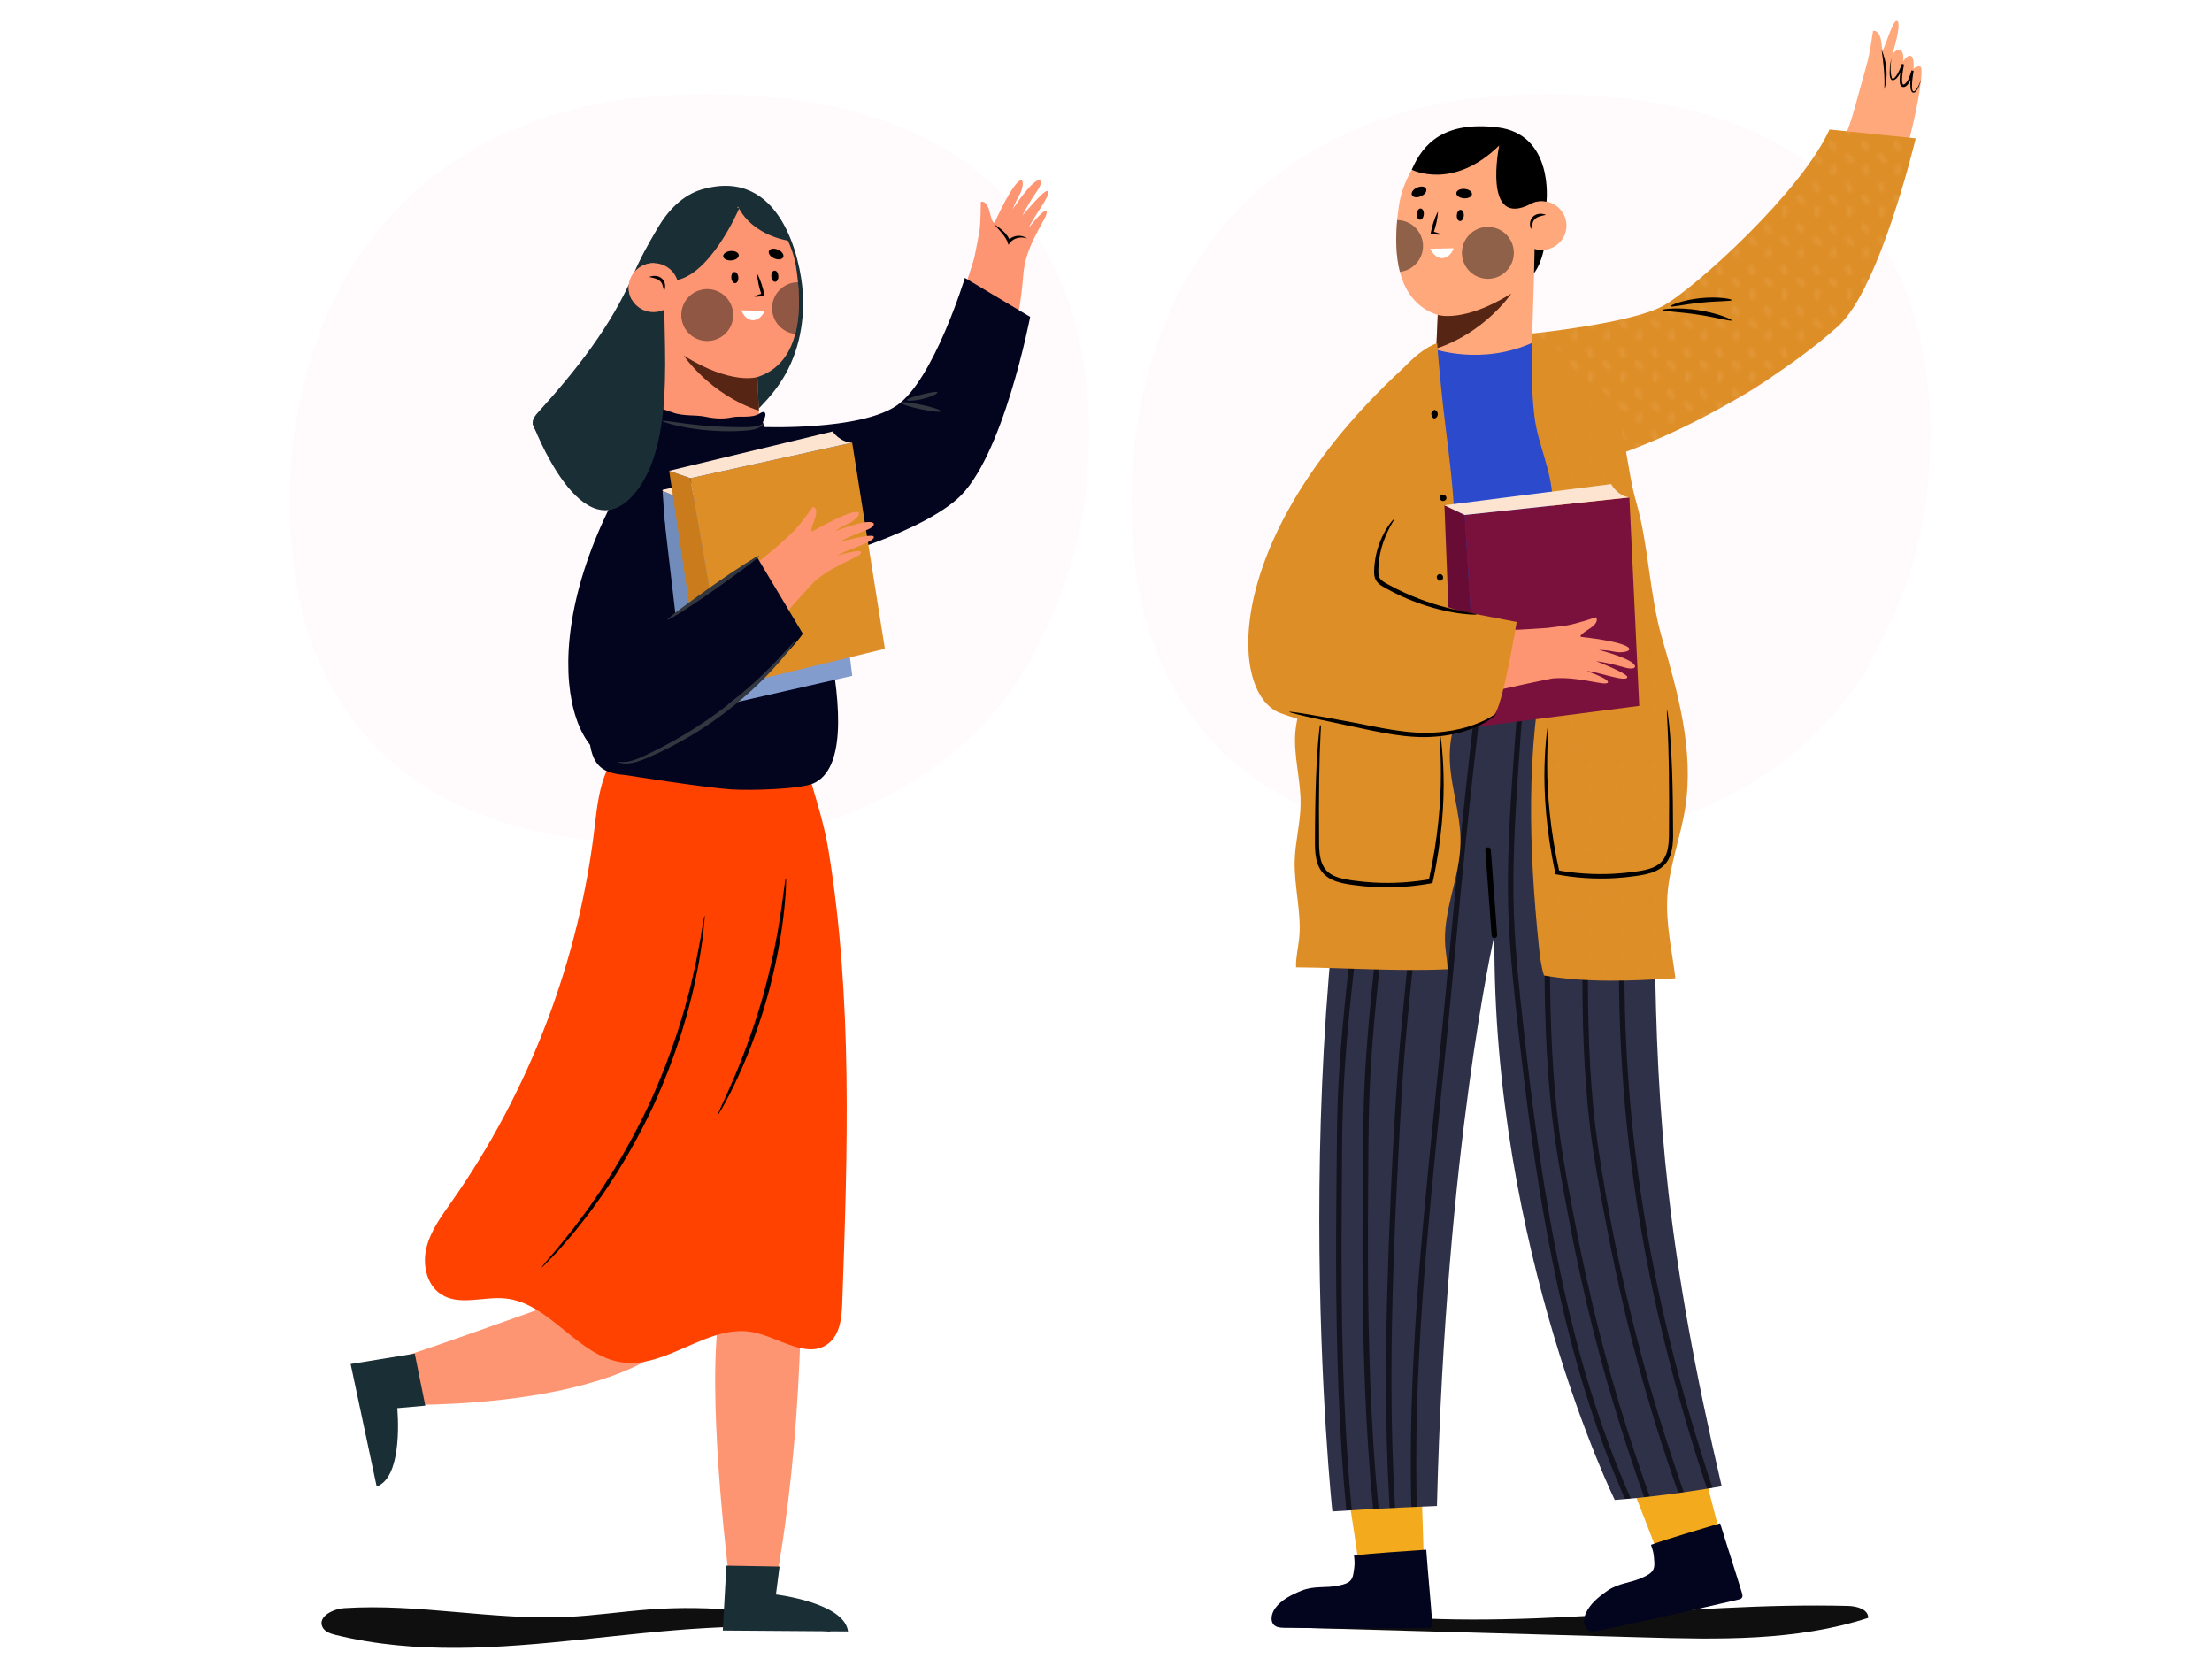 <?xml version="1.0" encoding="UTF-8"?>
<svg xmlns="http://www.w3.org/2000/svg" xmlns:xlink="http://www.w3.org/1999/xlink" viewBox="0 0 800 600">
  <defs>
    <style>
      .cls-1 {
        clip-path: url(#clippath);
      }

      .cls-2 {
        opacity: .61;
      }

      .cls-2, .cls-3 {
        mix-blend-mode: overlay;
      }

      .cls-4, .cls-5, .cls-6, .cls-7, .cls-8, .cls-9, .cls-10, .cls-11, .cls-12, .cls-13, .cls-14, .cls-15, .cls-16, .cls-17, .cls-18, .cls-19, .cls-20, .cls-21, .cls-22, .cls-23, .cls-24, .cls-25, .cls-26, .cls-27, .cls-28 {
        stroke-width: 0px;
      }

      .cls-4, .cls-29 {
        fill: none;
      }

      .cls-5 {
        mix-blend-mode: soft-light;
        opacity: .46;
      }

      .cls-5, .cls-17 {
        fill: #0f0f0f;
      }

      .cls-29 {
        stroke-linecap: round;
        stroke-width: 2px;
      }

      .cls-29, .cls-30 {
        stroke: #000;
        stroke-miterlimit: 10;
      }

      .cls-31 {
        opacity: .45;
      }

      .cls-30 {
        stroke-width: .52px;
      }

      .cls-32 {
        isolation: isolate;
      }

      .cls-7 {
        fill: url(#Motivo_nuevo_6);
        mix-blend-mode: color-dodge;
        opacity: .15;
      }

      .cls-8 {
        fill: #f3aa1d;
      }

      .cls-9 {
        fill: #f8d0ac;
      }

      .cls-10 {
        fill: #79113c;
      }

      .cls-11 {
        fill: #2b4bcc;
      }

      .cls-12 {
        fill: #562513;
      }

      .cls-13 {
        fill: #718cba;
      }

      .cls-14 {
        fill: #839cce;
      }

      .cls-15 {
        fill: #2f3149;
      }

      .cls-16 {
        fill: #1a2e35;
      }

      .cls-18 {
        fill: #de8e26;
      }

      .cls-19 {
        fill: #ca7b1c;
      }

      .cls-20 {
        fill: #31363f;
      }

      .cls-21 {
        fill: #fde4d0;
      }

      .cls-22 {
        fill: #fff;
      }

      .cls-23 {
        fill: #fff4f7;
      }

      .cls-24 {
        fill: #ff4200;
      }

      .cls-25 {
        fill: #fe9572;
      }

      .cls-26 {
        fill: #ffa87c;
      }

      .cls-27 {
        fill: #03051f;
      }

      .cls-28 {
        fill: #680c36;
      }
    </style>
    <clipPath id="clippath">
      <path class="cls-4" d="m500.52,232.2l77.18-5.25s20.16,64.59,20.78,115.67c.76,61.54,4.39,110.24,24.19,194.9,0,0-20.05,3.62-38.67,4.95,0,0-44.3-90.41-43.53-204.2,0,0-17.54,76.12-20.78,206.39,0,0-20.93.82-37.82,1.97,0,0-18.83-176.45,18.65-314.43Z"/>
    </clipPath>
    <pattern id="Motivo_nuevo_6" data-name="Motivo nuevo 6" x="0" y="0" width="17.98" height="22.92" patternTransform="translate(2270.94 2331.43) scale(1.3)" patternUnits="userSpaceOnUse" viewBox="0 0 17.98 22.92">
      <g>
        <rect class="cls-4" y="0" width="17.98" height="22.92"/>
        <path class="cls-9" d="m19.69,22.91c-.33.28-1.07-.06-1.65-.76-.58-.69-.78-1.48-.45-1.76.33-.28,1.07.06,1.65.76.58.69.78,1.48.45,1.76Z"/>
        <g>
          <path class="cls-9" d="m10.7,22.91c-.33.28-1.07-.06-1.65-.76-.58-.69-.78-1.48-.45-1.76.33-.28,1.07.06,1.65.76.58.69.78,1.48.45,1.76Z"/>
          <path class="cls-9" d="m14.53,19.69c-.4.16-1-.39-1.33-1.23-.33-.84-.27-1.65.13-1.81.4-.16.99.39,1.33,1.23.33.84.27,1.65-.13,1.81Z"/>
        </g>
        <g>
          <path class="cls-9" d="m1.71,22.91c-.33.28-1.07-.06-1.65-.76-.58-.69-.78-1.48-.45-1.76.33-.28,1.07.06,1.65.76.58.69.78,1.48.45,1.76Z"/>
          <path class="cls-9" d="m5.54,19.69c-.4.16-1-.39-1.33-1.23-.33-.84-.27-1.65.13-1.81.4-.16.99.39,1.33,1.23.33.84.27,1.65-.13,1.81Z"/>
        </g>
        <g>
          <path class="cls-9" d="m15.2,11.44c-.33.28-1.07-.06-1.65-.76-.58-.69-.78-1.48-.45-1.76.33-.28,1.07.06,1.65.76.58.69.78,1.48.45,1.76Z"/>
          <path class="cls-9" d="m18.81,11.73c.43.04.71.8.62,1.7-.09.9-.5,1.59-.93,1.55-.43-.04-.71-.8-.62-1.7.09-.9.5-1.59.93-1.55Z"/>
          <path class="cls-9" d="m19.02,8.23c-.4.16-1-.39-1.33-1.23-.33-.84-.27-1.65.13-1.81.4-.16.99.39,1.33,1.23.33.84.27,1.65-.13,1.81Z"/>
        </g>
        <g>
          <path class="cls-9" d="m6.21,11.44c-.33.28-1.07-.06-1.65-.76-.58-.69-.78-1.48-.45-1.76.33-.28,1.07.06,1.65.76.58.69.78,1.48.45,1.76Z"/>
          <path class="cls-9" d="m9.82,11.73c.43.04.71.8.62,1.7-.09.9-.5,1.59-.93,1.55-.43-.04-.71-.8-.62-1.7.09-.9.5-1.59.93-1.55Z"/>
          <path class="cls-9" d="m10.03,8.23c-.4.16-1-.39-1.33-1.23-.33-.84-.27-1.65.13-1.81.4-.16.99.39,1.33,1.23.33.84.27,1.65-.13,1.81Z"/>
        </g>
        <g>
          <path class="cls-9" d="m.83,11.73c.43.04.71.8.62,1.7-.09.9-.5,1.59-.93,1.55-.43-.04-.71-.8-.62-1.7.09-.9.5-1.59.93-1.55Z"/>
          <path class="cls-9" d="m1.04,8.23c-.4.16-1-.39-1.33-1.23-.33-.84-.27-1.65.13-1.81.4-.16.99.39,1.33,1.23.33.84.27,1.65-.13,1.81Z"/>
        </g>
        <path class="cls-9" d="m19.69-.02c-.33.28-1.07-.06-1.65-.76-.58-.69-.78-1.48-.45-1.76.33-.28,1.07.06,1.65.76.58.69.78,1.48.45,1.76Z"/>
        <g>
          <path class="cls-9" d="m10.7-.02c-.33.28-1.07-.06-1.65-.76-.58-.69-.78-1.48-.45-1.76.33-.28,1.07.06,1.65.76.58.69.78,1.48.45,1.76Z"/>
          <path class="cls-9" d="m14.32.27c.43.04.71.8.62,1.7-.09.9-.5,1.59-.93,1.55-.43-.04-.71-.8-.62-1.7.09-.9.5-1.59.93-1.55Z"/>
        </g>
        <g>
          <path class="cls-9" d="m1.71-.02C1.38.26.64-.08.07-.77c-.58-.69-.78-1.48-.45-1.76.33-.28,1.07.06,1.65.76C1.84-1.08,2.04-.29,1.71-.02Z"/>
          <path class="cls-9" d="m5.33.27c.43.04.71.8.62,1.7-.09.9-.5,1.59-.93,1.55-.43-.04-.71-.8-.62-1.7.09-.9.5-1.59.93-1.55Z"/>
        </g>
      </g>
    </pattern>
  </defs>
  <g class="cls-32">
    <g id="Capa_1" data-name="Capa 1">
      <g class="cls-31">
        <path class="cls-23" d="m698.18,158.54c0,2.07-.3,7.2-.82,15.4-.52,8.2-2.31,17.69-5.3,28.42-3.06,10.8-7.69,22.21-14.03,34.24-6.27,12.03-15.15,23.21-26.65,33.47-11.5,10.19-25.98,18.69-43.52,25.35-17.54,6.66-38.89,9.96-64.05,9.96-20.23,0-38.59-2.45-55.02-7.28-16.42-4.9-30.53-12.33-42.33-22.29-11.72-10.03-20.9-22.83-27.47-38.45-6.57-15.63-9.85-34.47-9.85-56.45,0-18.46,2.84-36.54,8.66-54.23,5.67-17.69,14.63-33.4,26.65-47.26,12.02-13.86,27.62-24.82,46.81-33.01,19.19-8.2,41.88-12.33,68.16-12.33,45.46,0,79.95,10.8,103.47,32.25,23.52,21.52,35.31,52.31,35.31,92.22Z"/>
      </g>
      <g class="cls-3">
        <path class="cls-17" d="m464.14,588.54c43.27,1.21,86.54,2.42,129.82,3.63,27.47.77,55.57,1.45,81.7-7.04.05-3.13-4.09-4.23-7.22-4.32-60.44-1.57-121.17,9.92-181.14,2.26-8.77-1.12-18.48-2.44-25.77,2.57"/>
      </g>
      <g>
        <g>
          <path class="cls-8" d="m514.07,537.76c.63,15.75.77,27.16,1.03,28.15-1.31-.15-23.33,2.13-23.33,2.13-1.46-9.91-2.48-17.05-4.37-29.14,9.86.05,16.88-.41,26.68-1.14Z"/>
          <path class="cls-27" d="m515.82,560.48c.71,9.6,1.66,19.15,2.16,26.36.04.6.04,1.3-.43,1.68-.25.2-.57.32-.89.32-23.54.12-32.51.13-50.16-.13-1.69-.02-4.3.25-5.58-.86-1.73-1.48-1.08-4.36.26-6.2,2.26-3.09,5.87-4.87,9.42-6.32,4.84-1.98,8.77-.8,13.87-1.96,1.56-.35,3.27-.76,4.2-2.06.53-.74.72-1.66.86-2.56.43-2.78.49-3.4.17-6.19,8.2-.98,17.47-1.42,26.12-2.09"/>
        </g>
        <g>
          <path class="cls-8" d="m615.41,529.14c4.07,15.23,6.73,26.33,7.19,27.24-1.31.14-22.3,7.2-22.3,7.2-3.6-9.34-6.16-16.08-10.67-27.46,9.63-2.12,16.38-4.12,25.77-6.98Z"/>
          <path class="cls-27" d="m622.11,550.92c2.81,9.2,5.83,18.32,7.9,25.24.17.58.32,1.26-.05,1.74-.2.25-.49.44-.8.51-22.93,5.29-31.68,7.27-48.96,10.9-1.65.35-4.14,1.18-5.63.39-2.01-1.07-2.01-4.01-1.1-6.1,1.53-3.51,4.66-6.04,7.8-8.24,4.29-2.99,8.38-2.71,13.1-4.96,1.44-.69,3.02-1.46,3.64-2.93.36-.84.34-1.78.28-2.69-.19-2.81-.27-3.42-1.19-6.08,7.78-2.76,16.72-5.23,25.02-7.78"/>
        </g>
        <g>
          <path class="cls-15" d="m500.52,232.2l77.18-5.25s20.16,64.59,20.78,115.67c.76,61.54,4.39,110.24,24.19,194.9,0,0-20.05,3.62-38.67,4.95,0,0-44.3-90.41-43.53-204.2,0,0-17.54,76.12-20.78,206.39,0,0-20.93.82-37.82,1.97,0,0-18.83-176.45,18.65-314.43Z"/>
          <g class="cls-1">
            <g>
              <g class="cls-2">
                <path class="cls-6" d="m553.08,220.71c-2.95,16.59-4.19,33.54-5.41,50.32-1.25,17.14-2.4,34.38-2.3,51.57.08,13.4,1.27,26.76,2.67,40.08,1.36,12.89,2.85,25.77,4.53,38.62,3.3,25.3,7.41,50.52,13.43,75.33,5.95,24.53,13.8,48.64,24.44,71.55,1.32,2.84,2.69,5.65,4.09,8.44.56,1.12,2.24.14,1.68-.98-11.3-22.65-19.76-46.57-26.17-71.03-6.42-24.49-10.83-49.46-14.32-74.53-1.76-12.66-3.28-25.35-4.69-38.06-1.52-13.64-2.98-27.31-3.5-41.03-.67-17.4.41-34.88,1.55-52.24s2.51-35.47,4.97-53.05c.21-1.52.44-3.03.69-4.54.18-1.08-1.47-1.56-1.66-.46h0Z"/>
              </g>
              <g class="cls-2">
                <path class="cls-6" d="m568.06,218.56c-3.45,18.68-5.27,37.71-6.74,56.64-1.71,22.14-2.63,44.35-2.73,66.56-.09,20.37.43,40.83,2.64,61.1,1.15,10.54,3.01,20.98,4.92,31.41,2.3,12.56,4.86,25.08,7.78,37.52,5.77,24.5,13.09,48.6,21.63,72.27,1.17,3.24,2.36,6.48,3.57,9.71.43,1.15,2.29.66,1.86-.51-8.84-23.89-16.72-48.12-22.93-72.83-3.03-12.07-5.69-24.23-8.08-36.45-2.26-11.56-4.51-23.17-6.04-34.85-2.57-19.58-3.26-39.42-3.38-59.15-.14-22.17.63-44.36,2.11-66.48,1.31-19.61,3.17-39.23,6.17-58.66.3-1.94.61-3.88.92-5.81.18-1.12-1.51-1.62-1.73-.48h0Z"/>
              </g>
              <g class="cls-2">
                <path class="cls-6" d="m582.36,225.71c-3.46,18.7-5.44,37.7-7.02,56.64-1.83,21.85-2.88,43.77-3.02,65.7-.13,20.03.39,40.15,2.79,60.05,1.31,10.91,3.35,21.73,5.38,32.52,2.26,11.97,4.76,23.9,7.61,35.75,5.68,23.66,12.83,46.93,21.1,69.81,1.12,3.1,2.26,6.19,3.41,9.27.43,1.15,2.29.66,1.86-.51-8.51-23.01-16.15-46.33-22.24-70.1-5.94-23.19-10.85-46.83-14.32-70.52-2.81-19.18-3.52-38.67-3.62-58.03-.11-21.86.76-43.74,2.35-65.54,1.43-19.57,3.44-39.12,6.48-58.51.32-2.02.64-4.03.96-6.05.18-1.12-1.51-1.62-1.73-.48h0Z"/>
              </g>
              <g class="cls-2">
                <path class="cls-6" d="m592.34,260.73c-3.05,20.1-5.08,40.38-6.09,60.69-.96,19.26-.98,38.56,0,57.82s2.81,36.6,5.56,54.74,6.28,35.59,10.62,53.13c4.35,17.56,9.45,34.94,15.2,52.09.73,2.18,1.47,4.36,2.22,6.53.41,1.19,2.3.68,1.89-.52-5.85-17.07-11.14-34.33-15.67-51.79-4.52-17.4-8.29-34.98-11.21-52.72-2.97-18.02-5.05-36.18-6.23-54.41s-1.45-37.96-.76-56.93c.74-20.14,2.51-40.24,5.17-60.21.35-2.64.71-5.29,1.08-7.93.16-1.16-1.61-1.67-1.79-.49h0Z"/>
              </g>
            </g>
            <g>
              <g class="cls-2">
                <path class="cls-6" d="m537.99,225.69c-3.41,19.32-5.58,38.88-7.72,58.38s-4.22,40.88-6.12,61.34c-2.33,25.08-4.93,50.13-7.39,75.19-2.58,26.3-4.87,52.64-5.92,79.05-1.07,26.75-.84,53.58,1.47,80.27.29,3.35.62,6.7.97,10.05.13,1.23,2.07,1.25,1.95,0-2.77-26.64-3.49-53.44-2.76-80.21s2.8-52.73,5.29-79.01c2.47-26.11,5.3-52.19,7.72-78.31,1.84-19.85,3.72-39.7,5.82-59.52,2.15-20.25,4.41-40.52,7.55-60.64.32-2.03.64-4.06.97-6.08.19-1.18-1.6-1.69-1.81-.5h0Z"/>
              </g>
              <g class="cls-2">
                <path class="cls-6" d="m507.3,226.42c-4.03,16-6.75,32.35-9.37,48.62-3.31,20.57-6.18,41.22-8.66,61.91-2.2,18.38-4.2,36.82-5.21,55.31-.56,10.23-.55,20.47-.66,30.71-.16,15.14-.25,30.28-.11,45.41.28,30.34,1.5,60.71,4.97,90.86.43,3.7.89,7.39,1.38,11.08.17,1.24,2.14,1.25,1.97,0-4.01-29.98-5.66-60.21-6.19-90.43-.27-15.13-.26-30.27-.15-45.41.09-12.26.02-24.55.5-36.8.69-17.62,2.52-35.2,4.52-52.71,2.37-20.83,5.18-41.61,8.4-62.33,2.66-17.15,5.51-34.3,9.28-51.25.34-1.51.68-3.02,1.05-4.53.27-1.1-1.42-1.57-1.7-.47h0Z"/>
              </g>
              <g class="cls-2">
                <path class="cls-6" d="m516.6,223.56c-4.03,16.03-6.72,32.41-9.31,48.71-3.28,20.65-6.11,41.37-8.55,62.13-2.17,18.39-4.12,36.84-5.13,55.34-.56,10.21-.55,20.44-.66,30.66-.16,15.25-.26,30.5-.12,45.75.28,30.34,1.5,60.71,4.97,90.86.43,3.7.89,7.39,1.38,11.08.17,1.24,2.14,1.25,1.97,0-4.02-30.09-5.67-60.43-6.2-90.77-.26-15.13-.26-30.27-.14-45.41.09-12.19.02-24.4.5-36.58.69-17.68,2.5-35.32,4.46-52.9,2.34-20.9,5.1-41.76,8.29-62.55,2.63-17.18,5.44-34.38,9.21-51.35.33-1.51.68-3.01,1.04-4.51.27-1.1-1.42-1.57-1.7-.47h0Z"/>
              </g>
              <g class="cls-2">
                <path class="cls-6" d="m525.89,222.85c-3.13,17.94-5.68,35.98-8.1,54.02-2.78,20.68-5.33,41.4-7.62,62.14-1.93,17.5-3.75,35.03-4.94,52.6-1.75,25.85-2.87,51.81-3.56,77.71-.75,28.3-.6,56.65,1.52,84.89.26,3.49.56,6.97.88,10.46.12,1.25,2.09,1.26,1.97,0-2.61-28.2-3.14-56.55-2.63-84.85s1.89-55.32,3.46-82.94c.95-16.71,2.63-33.39,4.41-50.03,2.19-20.58,4.66-41.13,7.35-61.65,2.46-18.78,5.11-37.53,8.06-56.24.3-1.88.6-3.76.91-5.64.18-1.11-1.51-1.59-1.7-.47h0Z"/>
              </g>
            </g>
          </g>
        </g>
      </g>
      <line class="cls-29" x1="540.47" y1="338.26" x2="538.18" y2="307.45"/>
      <g>
        <g>
          <path class="cls-6" d="m559.3,72.88s2.18,24.86-8.46,28.99l1.74-38.41,6.72,9.43Z"/>
          <g>
            <g>
              <path class="cls-26" d="m506.03,73.86c2.02-12.73,14.7-34.03,37.23-20.92,7.09,4.12,10.11,11.64,11.55,19.45,1,5.45-.93,55.91-.93,55.91-1.57,19.82-32.5,22.81-34.5-.14l.6-14.26c-16.32-5.24-16.21-25.74-13.95-40.03Z"/>
              <path class="cls-12" d="m519.98,113.89s9.22,3.08,26.61-7.73c0,0-9.45,14.06-27.15,19.91l.54-12.19Z"/>
              <path class="cls-26" d="m566.47,80.58c-.57-4.86-5.04-8.37-9.97-7.83-4.94.54-8.48,4.91-7.91,9.77.57,4.86,5.04,8.37,9.97,7.83,4.94-.54,8.48-4.91,7.91-9.77Z"/>
              <path class="cls-6" d="m559.14,77.7c-2,.44-4.28.76-4.87,3.02-.22.66-.34,1.39-.55,2.16-1.5-3.85,1.7-6.64,5.42-5.18h0Z"/>
              <path class="cls-30" d="m532.09,70.21c-.06.79-1.25,1.35-2.66,1.25-1.42-.11-2.52-.84-2.46-1.63.06-.8,1.25-1.35,2.67-1.25,1.41.11,2.51.84,2.46,1.63Z"/>
              <path class="cls-30" d="m515.54,68.38c.33.73-.44,1.78-1.73,2.35-1.29.57-2.61.44-2.94-.29-.33-.73.44-1.78,1.73-2.35,1.29-.57,2.61-.44,2.94.29Z"/>
              <circle class="cls-5" cx="538.11" cy="91.45" r="9.39"/>
              <path class="cls-22" d="m525.73,89.78c-1.35,3.92-5.81,5.49-8.46.17l8.46-.17Z"/>
              <path class="cls-30" d="m512.65,77.36c-.06.97.34,1.79.9,1.83.56.04,1.07-.72,1.14-1.7.06-.97-.34-1.79-.9-1.83-.56-.04-1.07.72-1.14,1.7Z"/>
              <path class="cls-30" d="m527.12,77.85c-.06.97.34,1.79.9,1.83.56.04,1.07-.72,1.14-1.7.06-.97-.34-1.79-.9-1.83s-1.07.72-1.14,1.7Z"/>
              <path class="cls-5" d="m505.3,79.6c-.58,6.14-.54,12.82,1,18.71,4.7-.51,8.36-4.49,8.36-9.33,0-5.18-4.19-9.37-9.36-9.39Z"/>
            </g>
            <path class="cls-6" d="m520.08,76.47c-.12,2.69-.78,5.26-1.63,7.8,0,0-.38-.62-.38-.62,4.96,1.44,3.01,1.4-.7.92.56-2.8,1.34-5.55,2.71-8.09h0Z"/>
          </g>
          <path class="cls-6" d="m510.58,61.38s14.92,7.67,31.62-8.76c0,0-6.21,30.38,11.46,21.09.82-.43,1.69-.8,2.61-.93,1.08-.16,1.98-.09,3.04.1,0,0,2.77-24.38-17.79-26.83-19.1-2.27-26.83,5.75-30.93,15.33Z"/>
        </g>
        <path class="cls-11" d="m518.52,126.17s17.37,6.2,36.08-2.38l24.91,30.91,7.96,76.01-81.95,6.38-3.02-75.9,16.02-35.02Z"/>
      </g>
      <g>
        <g>
          <path class="cls-26" d="m694.58,24.11c-1.26-.5-2.53.75-2.53.75,0,0,.39-4.02-.94-4.62-1.34-.6-2.78,1.98-2.78,1.98,0,0,.38-3.4-.92-3.96-1.84-.78-3.06,1.52-3.06,1.52,0,0,3.8-12,1.61-12.27-1.33-.16-3.65,7.83-5.12,10.92-.11-.59-.22-1.34-.32-2.31-.58-5.85-3.12-4.94-3.12-4.94,0,0-1.15,8.22-2.21,11.91,0,0,0,0,0,0-2.01,7.13-4.31,15.81-5.67,20.24-2.71,7.89-7.92,21.09-17.03,37.38-14.78,26.44-40.77,33.3-57.37,43.2,1.66,11.22,2.9,22.5,3.98,33.8l18.74-8.18c13.6-6.75,29.79-14.46,49.57-39.78,9.92-12.7,17.42-37.49,21.38-52.91h0c5.26-18.58,7.03-32.25,5.77-32.74Z"/>
          <g>
            <path class="cls-6" d="m684.01,20.77c-.13,2.42-.59,5.1.21,7.41.09.16.17.25.32.27.3-.03.54-.19.79-.46,1.19-1.38,1.87-3.21,2.54-4.9,0,0,.76.22.76.22-.21.91-1.55,7.67-.02,7.25,1.65-1.05,2.14-3.34,2.72-5.13,0,0,.75.16.75.16-.18,1.12-.36,2.25-.48,3.38-.03.74-.55,4.62.76,4.04,1.3-1.01,1.83-2.84,2.45-4.34-.49,1.65-.87,3.5-2.24,4.7-2.67,1.28-1.41-6.62-1.25-7.9,0,0,.76.16.76.16-.32,1.25-.7,2.46-1.28,3.63-.52,1.01-1.53,2.64-2.92,2.12-.89-.55-.82-1.78-.84-2.57.05-1.93.41-3.8.83-5.67,0,0,.76.22.76.22-.73,1.81-1.47,3.64-2.85,5.08-3.69,2.84-2.05-6.1-1.75-7.67h0Z"/>
            <path class="cls-6" d="m681.48,32.26c.26-4.84-.33-9.51-.97-14.28,1.85,4.44,2.46,9.65.97,14.28h0Z"/>
          </g>
        </g>
        <path class="cls-18" d="m553.92,120.65s36.22-3.67,47.68-10.09c11.46-6.42,49.98-41.26,60.06-63.73l31.18,3.21s-12.84,54.1-27.97,67.86c-15.13,13.75-51.81,39.43-93.53,50.89l-17.42-48.14Z"/>
        <path class="cls-7" d="m553.92,120.65s36.22-3.67,47.68-10.09c11.46-6.42,49.98-41.26,60.06-63.73l31.18,3.21s-12.84,54.1-27.97,67.86c-15.13,13.75-51.81,39.43-93.53,50.89l-17.42-48.14Z"/>
        <g>
          <g>
            <path class="cls-18" d="m559.19,236.73c-7.4,34.45-6.25,70.34-2.64,105.47.37,3.57.8,7.21,1.85,10.6,15.58,2.7,31.6,1.99,47.53,1.02-1.2-9.84-3.5-19.6-2.92-29.48.64-10.99,4.81-21.39,6.49-32.26,3.2-20.63-2.66-41.5-8.46-61.49-4.56-15.74-4.74-33.35-9.3-49.09-3.53-12.17-3.47-26.18-9.55-37.16-3.12-5.63-12.3-6.68-14.15-11.01-2.48-5.82-7.32-10.31-13.23-12.59l-.7-.27c-.13,11.26-.33,20.68.85,30.21,1.24,10,6.15,19.32,6.46,29.4.17,5.7-1.15,11.33-1.37,17.03-.36,9.08,2.07,18.13,1.35,27.19-.33,4.21-1.34,8.31-2.22,12.43Z"/>
            <path class="cls-7" d="m559.19,236.73c-7.4,34.45-6.25,70.34-2.64,105.47.37,3.57.8,7.21,1.85,10.6,15.58,2.7,31.6,1.99,47.53,1.02-1.2-9.84-3.5-19.6-2.92-29.48.64-10.99,4.81-21.39,6.49-32.26,3.2-20.63-2.66-41.5-8.46-61.49-4.56-15.74-4.74-33.35-9.3-49.09-3.53-12.17-3.47-26.18-9.55-37.16-3.12-5.63-12.3-6.68-14.15-11.01-2.48-5.82-7.32-10.31-13.23-12.59l-.7-.27c-.13,11.26-.33,20.68.85,30.21,1.24,10,6.15,19.32,6.46,29.4.17,5.7-1.15,11.33-1.37,17.03-.36,9.08,2.07,18.13,1.35,27.19-.33,4.21-1.34,8.31-2.22,12.43Z"/>
          </g>
          <path class="cls-6" d="m559.93,261.7c.1.01.03,1.44-.1,4.06-.13,2.62-.29,6.44-.27,11.24,0,9.58,1,23.11,4.42,38.35l-.62-.6c6.29,1.12,13.22,1.63,20.35,1.24,2.55-.14,5.07-.39,7.54-.73,2.47-.34,4.88-.74,6.96-1.7,1.03-.48,1.96-1.11,2.7-1.89.74-.79,1.29-1.74,1.69-2.75.77-2.05.95-4.3,1-6.5.08-8.92.08-16.99-.02-23.74-.09-6.76-.3-12.22-.49-16-.19-3.77-.32-5.86-.2-5.88.06,0,.16.51.31,1.5.15.99.33,2.45.52,4.33.38,3.77.76,9.24,1.01,16.01.24,6.78.36,14.82.37,23.79-.04,2.26-.19,4.66-1.05,7.02-.45,1.17-1.1,2.31-1.99,3.27-.9.96-2,1.71-3.17,2.26-2.36,1.1-4.91,1.5-7.4,1.86-2.51.36-5.08.61-7.68.76-7.26.4-14.32-.15-20.71-1.33l-.51-.09-.11-.5c-3.35-15.38-4.16-29.05-3.88-38.69.12-4.82.44-8.66.73-11.27.3-2.62.54-4.03.63-4.02Z"/>
        </g>
        <g>
          <path class="cls-6" d="m626.28,115.9c-.15.45-5.61-1.14-12.49-2.15-6.88-1.05-12.56-1.13-12.58-1.61-.03-.42,5.76-1.07,12.82,0,7.06,1.04,12.41,3.36,12.25,3.76Z"/>
          <path class="cls-6" d="m626.28,108.53c-.04.47-5.02.29-11.07.92-6.06.6-10.9,1.78-11.03,1.32-.14-.4,4.62-2.32,10.87-2.94,6.25-.65,11.3.27,11.24.69Z"/>
        </g>
      </g>
      <g>
        <g>
          <g>
            <path class="cls-18" d="m469.82,339.63c-.34,3.31-1.16,6.57-1.1,9.89,0,.11.01.22.02.34,18.22.15,36.62,1.5,54.81.68-.1-2.88-.67-5.79-.88-8.68-.88-12.48,5.3-24.42,5.54-36.93.22-11.5-4.6-22.69-3.81-34.16.59-8.48,4.23-16.56,4.2-25.07-.03-7.27-2.73-14.22-3.56-21.44-.86-7.49.33-15.04.81-22.56,1.32-20.74-2.74-41.38-4.7-62.07-.53-5.59-.99-9.87-1.36-15.48-.37,0-8.01,2.37-17.13,15.12-1.76,2.45-3.88,4.67-5.2,7.44-1.22,2.56-1.91,5.37-2.76,8.09-2.13,6.78-5.32,13.11-7.86,19.72-4.26,11.07-6.67,22.93-7.09,34.88-.27,7.78.28,15.67-1.31,23.28-2.3,10.95-8.94,20.69-9.94,31.86-.78,8.74,1.99,17.43,1.88,26.21-.08,6.86-1.92,13.58-2.13,20.43-.29,9.51,2.58,18.98,1.59,28.44Z"/>
            <path class="cls-7" d="m469.82,339.63c-.34,3.31-1.16,6.57-1.1,9.89,0,.11.01.22.02.34,18.22.15,36.62,1.5,54.81.68-.1-2.88-.67-5.79-.88-8.68-.88-12.48,5.3-24.42,5.54-36.93.22-11.5-4.6-22.69-3.81-34.16.59-8.48,4.23-16.56,4.2-25.07-.03-7.27-2.73-14.22-3.56-21.44-.86-7.49.33-15.04.81-22.56,1.32-20.74-2.74-41.38-4.7-62.07-.53-5.59-.99-9.87-1.36-15.48-.37,0-8.01,2.37-17.13,15.12-1.76,2.45-3.88,4.67-5.2,7.44-1.22,2.56-1.91,5.37-2.76,8.09-2.13,6.78-5.32,13.11-7.86,19.72-4.26,11.07-6.67,22.93-7.09,34.88-.27,7.78.28,15.67-1.31,23.28-2.3,10.95-8.94,20.69-9.94,31.86-.78,8.74,1.99,17.43,1.88,26.21-.08,6.86-1.92,13.58-2.13,20.43-.29,9.51,2.58,18.98,1.59,28.44Z"/>
          </g>
          <path class="cls-6" d="m520.71,264.89c.09,0,.33,1.4.63,4.02.29,2.62.61,6.45.73,11.27.28,9.64-.52,23.31-3.88,38.69l-.11.51-.51.09c-6.4,1.18-13.45,1.73-20.71,1.33-2.6-.14-5.17-.4-7.68-.76-2.49-.36-5.04-.76-7.4-1.86-1.17-.55-2.28-1.3-3.17-2.26-.89-.96-1.54-2.1-1.99-3.27-.86-2.36-1.01-4.76-1.05-7.02,0-8.97.12-17.02.37-23.79.24-6.77.63-12.24,1.01-16.01.19-1.89.37-3.35.52-4.33.15-.99.25-1.5.31-1.5.12.01-.02,2.1-.2,5.88-.19,3.77-.4,9.24-.49,16-.1,6.75-.1,14.82-.02,23.74.05,2.2.23,4.45,1,6.5.4,1.01.95,1.96,1.69,2.75.74.78,1.67,1.41,2.7,1.89,2.08.96,4.49,1.35,6.96,1.7,2.47.35,4.98.59,7.54.73,7.13.39,14.06-.13,20.35-1.24l-.62.6c3.42-15.24,4.42-28.76,4.42-38.35.02-4.8-.15-8.62-.27-11.24-.14-2.62-.2-4.05-.1-4.06Z"/>
        </g>
        <g>
          <path class="cls-6" d="m518.74,149.64s.02-.09.07-.13c.03-.03.18-.07.31.11.13.39.03.6-.27.86-.08.06-.22.12-.42.12-.21,0-.44-.14-.55-.29-.19-.21-.27-.54-.21-.83.13-.55.42-.85.84-1.09l.36-.21.43.28c.32.21.56.57.64.92.2.76-.17,1.56-.84,1.86l-.36.16-.22-.12c-.79-.42-.79-1.13-.66-1.46.15-.37.42-.42.53-.33.13.09.19.26.31.37.06.05.13.1.19.13.06.04.13-.05.08.03l-.56-.03s-.02-.12-.05-.21c0-.02,0-.02,0-.02.04-.03.05-.04.06-.05l.76.11s-.09.03-.13.04c-.02,0-.03.01-.04,0-.03-.01-.15-.08-.21-.09-.06-.02-.11-.01-.11-.01-.01,0,0,0,0,0h.02s0-.02,0-.02h0s0,0,0,0h0s-.14.08-.14.08h0s-.01,0-.01,0c-.13.13-.01.02-.1-.13-.1-.16-.03-.05,0-.05.08.06.27.12.29.09.01-.04-.05.11-.03.05v-.14Z"/>
          <path class="cls-6" d="m520.66,180.52c-.15-.21.14-.7.71-1.28l.84.96c.07-.05.14-.19.14-.3,0-.11-.03-.16-.04-.19-.03-.03-.02-.19-.43-.09-.17.08-.27.18-.31.39-.03.21.04.31.07.35.04.05.06.07.13.1.06.03.28.06.48-.09.04-.03.08-.06.1-.1l-1.23-1.05c.15-.15.39-.3.65-.32.25-.03.46.04.6.12.3.16.46.36.58.62.11.24.17.64-.02.99-.19.33-.43.46-.69.54-.52.12-.87-.06-1.14-.27-.28-.22-.42-.61-.41-.84,0-.53.25-.79.42-.92.18-.13.33-.14.41-.07.18.11.09.61.29.79,0,0,.02.01.03.02h.02s0,0,0,0h0s.1-.04-.1.04h0s0,0,0,0h0s.01,0,.01,0c.04-.02.08-.06.1-.09.04-.08-.04.07,0,.22,0,.03.02.05.02.05,0,0,0,0,0,0h0s.09.07.09.07h.01s-.12,0-.19.04c-.09.05-.03.04.04-.09.08-.14-.01-.21.08-.1l-.86-.7c.06-.07.13-.14.21-.21.35-.27.79-.24,1.02-.14.25.09.43.23.58.42.14.19.29.47.24.85-.07.39-.29.64-.61.8-.34.14-.66.07-.85-.02-.2-.1-.34-.22-.45-.37-.11-.15-.21-.34-.22-.6-.02-.26.1-.54.27-.7l.84.96c-.75.34-1.3.44-1.45.23Z"/>
          <path class="cls-6" d="m520.26,209.26c-.12.04-.32-.04-.36-.36-.03-.27.11-.84.86-.98l.18.02c.2.02.52.25.59.55.08.28.03.47-.03.62-.06.15-.14.28-.28.41-.13.12-.38.28-.75.24-.37-.07-.56-.25-.71-.48-.14-.24-.16-.51-.12-.71.09-.39.28-.68.7-.88.66-.25,1.16.12,1.36.43.21.33.26.66.2.99-.18.71-.76.93-1.1.93-.37.02-.66-.15-.77-.33-.12-.18-.08-.32,0-.39.18-.12.42-.21.5-.4.02-.04.01-.1.02-.09.06.07.08.07.11.08-.1-.01-.1.03,0-.04.04-.03.08-.08.09-.1,0,0,0-.01,0,0h0c.03-.2,0-.05.01-.1h0s0,0,0,0c0,0,0,.02.01.04.05.11.12.1-.01.06-.06-.01-.12,0-.12,0,0,0,0,0,.02-.02-.07.08-.04.07-.05.08.04-.04-.18-.25-.08-.17.04.02.14.04.19.03.05-.02,0-.01-.01.07l.06.25s.09.16.01.08c-.05-.02-.11-.02-.17-.01-.13.02-.24.12-.36.16Z"/>
          <path class="cls-6" d="m522.91,239.88c-.09.01-.19,0-.26-.12-.07-.12-.03-.39.15-.57.17-.18.4-.29.72-.29.15,0,.35.03.57.21.23.16.39.54.36.83v-.2c.1.5-.22,1-.55,1.18-.24.14-.51.21-.82.17-.31-.04-.65-.26-.79-.55-.29-.64.04-1.06.25-1.22.24-.19.54-.21.71-.12.17.09.18.23.14.33-.04.11-.11.2-.1.3-.01.02.06.16.1.18.07,0-.22-.06-.2-.03,0,0,0,.02.02-.07.01-.09-.03-.16,0-.13.02.08.22.15.14.13l-.45-.14.45.06c.11.01.1-.03.05.03-.04.05-.09.16-.1.22,0,.15,0-.03-.07-.14-.07-.11-.12-.1-.08-.1-.05,0-.16.03-.25.05Z"/>
          <path class="cls-6" d="m521.75,259.32c-.1.04-.21.05-.32-.06-.13-.11-.04-.5.18-.65.2-.16.4-.23.68-.21.14.02.33.05.56.31.26.28.23.8.09,1l-.05.09c-.04.06-.1.13-.16.18-.11.1-.31.23-.56.24-.26.02-.44-.07-.57-.15-.24-.18-.28-.3-.34-.43-.08-.25-.08-.45.02-.72.05-.12.16-.28.31-.35.16-.08.27-.04.35,0,.11.1.12.21.1.32l-.04.16s0,.05-.01.08c0,0,0-.04,0-.07,0-.08-.07-.05.11-.01.16.03.41-.08.27-.02-.07.03-.18.12-.24.2-.07.1,0,.1-.08,0-.03-.04-.07-.06-.1-.08l.05.07c.11.07.16.02.11.05-.04.03-.1.14-.11.2-.03.16,0,0-.05-.13-.06-.13-.1-.1-.04-.1.13-.02-.07.02-.14.07Z"/>
        </g>
      </g>
      <g>
        <polygon class="cls-10" points="529.73 186.24 589.29 179.9 592.86 255.3 534.46 262.8 529.73 186.24"/>
        <polygon class="cls-28" points="529.73 186.24 522.4 182.73 525.21 255.03 534.46 262.8 529.73 186.24"/>
        <path class="cls-21" d="m522.4,182.73l60.32-7.65s2.01,4.1,6.57,4.82l-59.56,6.34-7.33-3.51Z"/>
      </g>
      <g>
        <path class="cls-25" d="m578.29,235.04s3.28.11,5.62.66c2.34.54,5.62-.04,5.36-1.02-.71-2.61-17.3-4.32-17.3-4.32,0,0-1.75-.07,2.58-2.77,4.33-2.7,2.65-4.33,2.65-4.33,0,0-7.24,2.4-10.41,2.91-.8.13-4.54.6-7.15.93-4.37.28-8.74.6-13.07.75-9.65,3.6-12.85,18.16-6.05,22,6.16-1.38,14.97-3.33,20.93-4.47,9.44-.83,18.62,2.68,19.94,1.58,1.42-1.18-7.46-4.23-7.46-4.23,3.12-.08,14.59,4.34,14.6,2.11,0-1.34-11.26-5.73-11.26-5.73,0,0,4.53.58,10.01,2.21,3.96,1.18,4.08-.24,4.08-.24-.08-2.69-13.08-6.03-13.08-6.03Z"/>
        <g>
          <path class="cls-18" d="m527.56,220.91l20.97,4.03s-5.18,31.44-8.25,33.63c-22.09,15.86-62.31,4.72-77.01-.58-20.11-7.24-21.12-68.38,50.43-130.38l-18.58,82.23,32.44,11.06Z"/>
          <path class="cls-7" d="m527.56,220.91l20.97,4.03s-5.18,31.44-8.25,33.63c-22.09,15.86-62.31,4.72-77.01-.58-20.11-7.24-21.12-68.38,50.43-130.38l-18.58,82.23,32.44,11.06Z"/>
          <path class="cls-6" d="m534.05,222.2c-.01.19-3.51.18-9.05-.82-5.53-1-13.1-3.14-20.79-7.03-.96-.49-1.9-.98-2.82-1.49-.9-.5-1.85-1-2.71-1.75-.88-.72-1.52-1.92-1.63-3.01-.16-1.09-.06-2.05-.01-3,.26-3.78,1.19-7.09,2.28-9.71,1.09-2.63,2.31-4.59,3.25-5.86.94-1.27,1.58-1.88,1.66-1.82.24.16-1.97,2.9-3.84,8.08-.92,2.58-1.69,5.78-1.86,9.39-.03.9-.09,1.84.05,2.67.13.84.49,1.48,1.16,2.06.65.57,1.53,1.04,2.44,1.53.9.5,1.82.98,2.76,1.46,7.54,3.81,14.9,6.08,20.29,7.35,5.4,1.27,8.84,1.69,8.81,1.94Z"/>
          <path class="cls-6" d="m466.22,257.46c.02-.11,1.1,0,3.03.28,1.93.28,4.72.75,8.15,1.35,3.46.63,7.54,1.38,12.05,2.21,4.54.86,9.48,1.95,14.71,2.75,5.23.82,10.23,1.18,14.78.88,4.55-.26,8.59-1.06,11.88-2.06,6.61-2.02,10.06-4.77,10.23-4.5.05.07-.73.84-2.37,1.93-1.64,1.09-4.16,2.49-7.5,3.66-3.33,1.17-7.47,2.12-12.14,2.46-4.66.39-9.84.06-15.12-.77-5.3-.82-10.25-1.95-14.75-2.89-4.49-.96-8.54-1.82-11.98-2.55-3.41-.75-6.16-1.38-8.05-1.86-1.89-.47-2.93-.79-2.91-.9Z"/>
        </g>
      </g>
      <g class="cls-31">
        <path class="cls-23" d="m393.86,158.54c0,2.07-.3,7.2-.82,15.4-.52,8.2-2.31,17.69-5.3,28.42-3.06,10.8-7.69,22.21-14.03,34.24-6.27,12.03-15.15,23.21-26.65,33.47-11.5,10.19-25.98,18.69-43.52,25.35-17.54,6.66-38.89,9.96-64.05,9.96-20.23,0-38.59-2.45-55.02-7.28-16.42-4.9-30.53-12.33-42.33-22.29-11.72-10.03-20.9-22.83-27.47-38.45-6.57-15.63-9.85-34.47-9.85-56.45,0-18.46,2.84-36.54,8.66-54.23,5.67-17.69,14.63-33.4,26.65-47.26,12.02-13.86,27.62-24.82,46.81-33.01,19.19-8.2,41.88-12.33,68.16-12.33,45.46,0,79.95,10.8,103.47,32.25,23.52,21.52,35.31,52.31,35.31,92.22Z"/>
      </g>
      <g class="cls-3">
        <path class="cls-17" d="m300.24,590.07c-59.32-8.22-120.73,15.53-178.88,1.22-1.88-.46-3.97-1.15-4.77-2.91-1.71-3.76,3.86-6.5,7.99-6.77,26.89-1.74,53.78,4.45,80.7,3.17,9.99-.48,19.9-1.98,29.88-2.71,21.95-1.59,44.18.65,65.37,6.6"/>
      </g>
      <path class="cls-16" d="m192.65,152.84c-.03-1.44,1-2.66,1.96-3.72,13.54-14.96,26.33-31,34.31-49.53,2.84-6.61,5.32-10.94,8.95-17.15,3.63-6.21,8.95-11.85,15.85-13.89,28.79-8.49,35.85,25.5,36.61,37.17.77,11.67-1.88,23.66-8.54,33.27-5.25,7.59-12.4,13.63-19.46,19.57-12.55,10.58-25.85,21.52-41.96,24.7-.84.16-1.72.3-2.52.03-.85-.28-1.48-.98-2.08-1.64-4.4-4.92-8.79-9.85-13.19-14.77-3.26-3.65-6.55-7.34-9.04-11.56-.45-.77-.89-1.59-.91-2.48Z"/>
      <g>
        <g>
          <path class="cls-25" d="m287.87,96.32c-2.02-12.73-14.7-34.03-37.23-20.92-7.09,4.12-10.11,11.64-11.55,19.45-1,5.45.93,55.91.93,55.91,1.57,19.82,32.5,22.81,34.5-.14l-.6-14.26c16.32-5.24,16.21-25.74,13.95-40.03Z"/>
          <path class="cls-12" d="m273.92,136.36s-9.22,3.08-26.61-7.73c0,0,9.45,14.06,27.15,19.91l-.54-12.19Z"/>
          <g>
            <path class="cls-25" d="m227.43,103.05c.57-4.86,5.04-8.37,9.97-7.83,4.94.54,8.48,4.91,7.91,9.77-.57,4.86-5.04,8.37-9.97,7.83-4.94-.54-8.48-4.91-7.91-9.77Z"/>
            <path class="cls-6" d="m234.76,100.17c3.72-1.46,6.91,1.33,5.42,5.18-.2-.76-.33-1.5-.55-2.16-.6-2.26-2.87-2.58-4.87-3.02h0Z"/>
          </g>
          <path class="cls-30" d="m261.81,92.67c.06.79,1.25,1.35,2.66,1.25,1.42-.11,2.52-.84,2.46-1.63-.06-.8-1.25-1.35-2.67-1.25-1.41.11-2.51.84-2.46,1.63Z"/>
          <path class="cls-30" d="m278.35,90.84c-.33.73.44,1.78,1.73,2.35,1.29.57,2.61.44,2.94-.29.33-.73-.44-1.78-1.73-2.35-1.29-.57-2.61-.44-2.94.29Z"/>
          <circle class="cls-5" cx="255.79" cy="113.92" r="9.39" transform="translate(-19.37 62.02) rotate(-13.32)"/>
          <path class="cls-22" d="m268.17,112.24c1.35,3.92,5.81,5.49,8.46.17l-8.46-.17Z"/>
          <path class="cls-30" d="m281.25,99.82c.06.97-.34,1.79-.9,1.83-.56.04-1.07-.72-1.14-1.7-.06-.97.34-1.79.9-1.83.56-.04,1.07.72,1.14,1.7Z"/>
          <path class="cls-30" d="m266.78,100.32c.06.97-.34,1.79-.9,1.83-.56.04-1.07-.72-1.14-1.7-.06-.97.34-1.79.9-1.83.56-.04,1.07.72,1.14,1.7Z"/>
          <path class="cls-5" d="m288.6,102.07c.58,6.14.54,12.82-1,18.71-4.7-.51-8.36-4.49-8.36-9.33,0-5.18,4.19-9.37,9.36-9.39Z"/>
        </g>
        <path class="cls-6" d="m273.82,98.93c1.37,2.54,2.15,5.29,2.71,8.09-3.72.48-5.65.52-.7-.92,0,0-.38.62-.38.62-.85-2.53-1.51-5.1-1.63-7.8h0Z"/>
      </g>
      <path class="cls-16" d="m266.88,74.69s-10.05,22.32-27.94,21.11l-2.01-5.43s9.45-24.73,30.96-20.71c0,0,13.87,3.22,17.89,17.49,0,0-13.27-1.41-18.9-12.46Z"/>
      <g>
        <g>
          <g>
            <path class="cls-25" d="m344.03,169.29c-17.1,18.56-51.2,30.65-51.2,30.65,0,0-11.18-35.61-7.6-36.37,8.8-1.85,28.14-4.68,43.19-19.03,11.85-11.3,24.15-51.67,24.15-51.67,14.72,8.65,17.53,6.02,17.53,6.02,0,0-2.15,44.43-26.08,70.4Z"/>
            <g>
              <path class="cls-25" d="m366.25,75.75s1.14-3.08,2.39-5.13c1.25-2.05,1.73-5.35.72-5.41-2.7-.15-9.55,15.05-9.55,15.05,0,0-.62,1.64-1.82-3.33-1.2-4.96-3.27-3.88-3.27-3.88,0,0,0,7.63-.52,10.79-.2,1.26-1.89,9.68-1.89,9.68h.03c-.5,1.66-1.01,3.34-1.5,4.97,4.99,1.06,9.96,2.17,14.92,3.38,1.19.29,2.38.61,3.57.91.6-2.85,1.01-5.25,1.24-7.08,2.01-9.56,8.61-17.53,7.96-19.17-.67-1.72-6.37,5.75-6.37,5.75.91-2.99,8.71-12.48,6.6-13.19-1.27-.43-8.99,8.88-8.99,8.88,0,0,1.98-4.11,5.25-8.8,2.36-3.39,1.05-3.95,1.05-3.95-2.58-.77-9.84,10.52-9.84,10.52Z"/>
              <path class="cls-6" d="m359.49,81.03c2.39,1.6,4.89,3.46,5.91,6.28,0,0-.91-.18-.91-.18,1.69-2.12,4.87-2.46,7.02-.89-2.16-.72-4.74-.32-6.19,1.51,0,0-.62.78-.62.78-.69-2.98-3.35-5.17-5.19-7.5h0Z"/>
            </g>
          </g>
          <path class="cls-27" d="m348.96,100.5l23.61,14.1s-9.87,51.46-26.43,65.91c-16.57,14.45-57.14,24.28-57.14,24.28l-13.36-50.36s35.25,1.41,48.64-7.75c13.39-9.16,24.67-46.17,24.67-46.17Z"/>
        </g>
        <g>
          <path class="cls-20" d="m340.32,148.73c-.09.44-3.39.11-7.36-.74-3.97-.84-7.11-1.88-7.02-2.32.09-.44,3.39-.11,7.36.74,3.97.84,7.11,1.88,7.02,2.32Z"/>
          <path class="cls-20" d="m339.03,141.91c.14.42-2.17,1.58-5.24,2.34-3.07.77-5.65.84-5.73.41-.08-.45,2.34-1.22,5.33-1.98,3-.75,5.49-1.2,5.63-.77Z"/>
        </g>
      </g>
      <path class="cls-25" d="m283.53,341.94s16.21,126.51-2.97,230.49l-16.58.76s-7.89-60.58-4.47-93.39c1.17-11.23.95-22.57-.34-33.79-3.26-28.48-7.13-77.02-7.13-77.02l31.48-27.05Z"/>
      <path class="cls-16" d="m262.71,566.24l19.22.33-1.3,10.1s24.76,2.93,26.07,13.36l-45.29-.33,1.3-23.46Z"/>
      <path class="cls-25" d="m219.93,359.91s4.87,104.13-2.4,105.92c-7.27,1.78-62.17,22.25-75.09,25.8l.36,16.4s93.94,3.32,110.59-35.45l9.56-101.1-43.01-11.56Z"/>
      <path class="cls-16" d="m150,489.54l3.81,18.84-10.14.9s2.46,24.81-7.44,28.33l-9.42-44.3,23.19-3.77Z"/>
      <path class="cls-24" d="m299.61,307.37c-1.74-10.62-5.19-20.33-8.01-30.71-.75-2.76-3.25-7.38-5.46-8.59-.46-.25-30.67-1.44-43.9-1.43-4.76,0-9.7.1-13.96,2.22-9.95,4.95-11.83,18.02-13.08,29.06-5.56,48.98-23.6,96.48-51.95,136.8-3.63,5.16-7.5,10.37-9.01,16.5-1.51,6.12,0,13.49,5.31,16.9,6.58,4.23,15.24.74,23.03,1.47,16.3,1.51,26.27,20.96,42.5,23.13,16.28,2.18,31.16-14.08,47.27-10.91,9.41,1.85,19.61,9.95,27.21,4.11,4.32-3.32,4.87-9.5,5.06-14.94,1.92-54.62,3.81-109.66-5.01-163.6Z"/>
      <g>
        <path class="cls-6" d="m195.91,458.37s.25-.45.85-1.19c.6-.74,1.5-1.81,2.67-3.18.59-.69,1.24-1.44,1.96-2.27.69-.86,1.44-1.78,2.24-2.78,1.59-2.01,3.48-4.22,5.36-6.83.96-1.29,1.97-2.64,3.03-4.04,1.05-1.41,2.05-2.94,3.13-4.49,2.21-3.07,4.33-6.52,6.62-10.1,4.42-7.26,8.94-15.46,13.1-24.35,4.09-8.92,7.41-17.67,10.09-25.75,1.25-4.06,2.5-7.91,3.42-11.58.48-1.83,1-3.58,1.39-5.29.39-1.71.77-3.35,1.13-4.92.77-3.13,1.24-6,1.74-8.51.24-1.25.46-2.42.67-3.5.17-1.08.33-2.07.47-2.96.29-1.78.52-3.16.7-4.09s.3-1.42.35-1.42c.06,0,.04.51-.03,1.46-.07.95-.21,2.35-.4,4.14-.1.9-.21,1.9-.33,2.99-.14,1.09-.34,2.27-.54,3.54-.42,2.53-.81,5.44-1.51,8.6-.33,1.59-.67,3.25-1.03,4.97-.37,1.73-.86,3.5-1.31,5.35-.87,3.71-2.08,7.59-3.3,11.7-2.62,8.15-5.92,16.98-10.04,25.97-4.18,8.95-8.78,17.19-13.3,24.46-2.34,3.58-4.52,7.02-6.78,10.08-1.12,1.54-2.15,3.06-3.23,4.46-1.09,1.39-2.13,2.73-3.13,4-1.95,2.58-3.91,4.76-5.58,6.72-.84.97-1.61,1.89-2.35,2.7-.75.8-1.44,1.53-2.07,2.19-1.25,1.31-2.22,2.32-2.9,2.99s-1.05,1-1.09.96Z"/>
        <path class="cls-6" d="m259.63,403.18c-.1-.05.38-1.22,1.33-3.28.48-1.03,1.07-2.28,1.71-3.76.65-1.47,1.44-3.13,2.21-5,1.62-3.71,3.43-8.18,5.29-13.19,1.83-5.03,3.7-10.6,5.42-16.52,1.69-5.94,3.07-11.65,4.18-16.88,1.08-5.24,1.93-9.98,2.52-13.99.34-2,.55-3.82.78-5.41.24-1.59.4-2.97.54-4.09.29-2.25.5-3.49.61-3.48.11,0,.11,1.27.01,3.54-.04,1.14-.12,2.53-.27,4.14-.14,1.61-.28,3.45-.54,5.46-.45,4.05-1.18,8.84-2.19,14.13-1.05,5.28-2.39,11.05-4.09,17.04-1.73,5.97-3.66,11.57-5.58,16.6-1.96,5.02-3.88,9.47-5.65,13.14-.85,1.85-1.71,3.48-2.44,4.92-.73,1.44-1.4,2.66-1.97,3.65-1.12,1.98-1.79,3.04-1.89,2.99Z"/>
      </g>
      <g>
        <path class="cls-27" d="m294.24,283.31c22.36-10.14-3.22-87.32-14.41-119.2-1.82-5.19-3.26-9.35-4.14-12.01-10.26,2.05-28.27.91-35.81-1.03-3.73,5.77-4.93,7.66-9.42,14.46-19.99,30.3-20.64,65.85-17.38,101.13.38,4.16,1.18,8.77,4.79,11.32,2.45,1.72,5.68,2.1,8.75,2.39,0,0,28.19,4.49,37.69,5.12,7.49.49,25.33-.09,29.94-2.18Z"/>
        <g>
          <path class="cls-27" d="m276.49,149.13c-.53-.36-1.22.08-1.77.42-2.98,1.84-7.16.74-9.98,1.37-3.14.7-6.37.48-9.52-.19-3.72-.79-8.11-.11-11.92-1.55-.64-.24-2.27-.78-3.31-1.13-.47-.15-.95.19-.95.69,0,.75,0,1.73,0,2.26.03.92.42,1.79.8,2.62.44.95,1.02,2.03,2.06,2.2l-.45-.31c8.26,1.29,16.7,1.44,25,.43,1.88-.23,3.74-.51,5.61-.8.78-.12,1.59-.25,2.27-.65,1.25-.74,1.83-2.22,2.31-3.59.21-.6.37-1.41-.16-1.77Z"/>
          <path class="cls-20" d="m276.2,153.31c.06.08-.27.52-1.12,1.04-.84.52-2.21,1.01-3.93,1.24-3.42.4-8.08.53-13.26.2-10.37-.65-18.46-3.15-18.34-3.55.11-.46,8.25,1.3,18.45,1.94,5.08.32,9.75.38,13.04.27,3.31-.1,5.03-1.33,5.16-1.14Z"/>
        </g>
      </g>
      <g>
        <polygon class="cls-14" points="245.92 180.26 298.91 169.54 308.23 244.43 256.37 256.22 245.92 180.26"/>
        <polygon class="cls-13" points="245.92 180.26 239.05 177.3 247.43 249.16 256.37 256.22 245.92 180.26"/>
        <path class="cls-21" d="m239.05,177.3l53.57-12.08s2.14,3.93,6.29,4.32l-52.99,10.71-6.87-2.96Z"/>
      </g>
      <g>
        <polygon class="cls-18" points="249.69 172.95 308.2 160.1 320.03 234.65 262.81 248.53 249.69 172.95"/>
        <polygon class="cls-19" points="249.69 172.95 242.02 170.27 252.76 241.82 262.81 248.53 249.69 172.95"/>
        <path class="cls-21" d="m242.02,170.27l59.12-14.23s2.45,3.85,7.06,4.07l-58.5,12.85-7.67-2.68Z"/>
      </g>
      <g>
        <g>
          <g>
            <path class="cls-25" d="m294.39,210.43c-4.05-5.91-7.03-8.84-10.7-14.98-3.89,3.22-7.73,6.54-11.67,9.62,4.24,7.6,6.68,11.21,9.84,19.37,4.16-4.75,8.39-9.57,12.54-14.02Z"/>
            <path class="cls-27" d="m273.66,201.28l16.7,27.92s-.69,1.08-2.81,3.58c-15.36,18.03-51.41,43.68-64.94,42.28-18.52-1.92-32.16-53.4,15.37-120.77l4.85,68.86,30.83-21.86Z"/>
          </g>
          <path class="cls-20" d="m241.42,224.1c-.25-.37,7.01-5.74,16.1-12.17,9.1-6.44,16.79-11.22,17.04-10.85.25.37-7.01,5.74-16.11,12.18-9.1,6.44-16.79,11.22-17.04,10.85Z"/>
          <path class="cls-20" d="m287.47,232c.09.07-.53.99-1.73,2.61-1.21,1.61-3.03,3.88-5.45,6.55-4.79,5.37-12.04,12.29-20.98,18.71-8.93,6.46-17.84,11.05-24.45,13.89-3.26,1.49-6.17,2.37-8.25,2.39-2.08.04-3.15-.52-3.11-.59.03-.14,1.12.19,3.06-.04,1.95-.21,4.63-1.19,7.82-2.8,6.44-3.09,15.15-7.78,23.98-14.17,8.84-6.35,16.13-13.05,21.09-18.18,4.98-5.12,7.81-8.55,8.02-8.38Z"/>
        </g>
        <path class="cls-25" d="m301.86,192.17s2.71-1.85,4.93-2.79c2.21-.95,4.51-3.35,3.72-3.99-2.12-1.69-16.51,6.72-16.51,6.72,0,0-1.45.97.45-3.76,1.9-4.74-.42-5.06-.42-5.06,0,0-4.43,6.21-6.68,8.49-.9.91-7.15,6.79-7.15,6.79l.02.02c-1.37,1.06-2.75,2.13-4.1,3.17,3.45,3.76,6.86,7.55,10.19,11.41.8.93,1.58,1.88,2.38,2.82,2.14-1.97,3.87-3.69,5.12-5.05,7.18-6.62,17.18-9.29,17.61-11,.45-1.79-8.52.99-8.52.99,2.47-1.91,14.33-5.11,13.03-6.92-.79-1.09-12.47,2.02-12.47,2.02,0,0,4-2.2,9.38-4.12,3.89-1.39,3.15-2.6,3.15-2.6-1.65-2.12-14.12,2.86-14.12,2.86Z"/>
      </g>
      <path class="cls-16" d="m267.34,75.36s-10.99,25.86-24.56,26.18c-7.29.17,5.82,54.3-13.25,76.92-19.07,22.62-36.85-25.21-36.85-25.21l26.83-26.83s26.18-60.76,47.83-51.07Z"/>
      <g>
        <path class="cls-25" d="m227.43,103.05c.57-4.86,5.04-8.37,9.97-7.83,4.94.54,8.48,4.91,7.91,9.77-.57,4.86-5.04,8.37-9.97,7.83-4.94-.54-8.48-4.91-7.91-9.77Z"/>
        <path class="cls-6" d="m234.76,100.17c3.72-1.46,6.91,1.33,5.42,5.18-.2-.76-.33-1.5-.55-2.16-.6-2.26-2.87-2.58-4.87-3.02h0Z"/>
      </g>
    </g>
  </g>
</svg>
